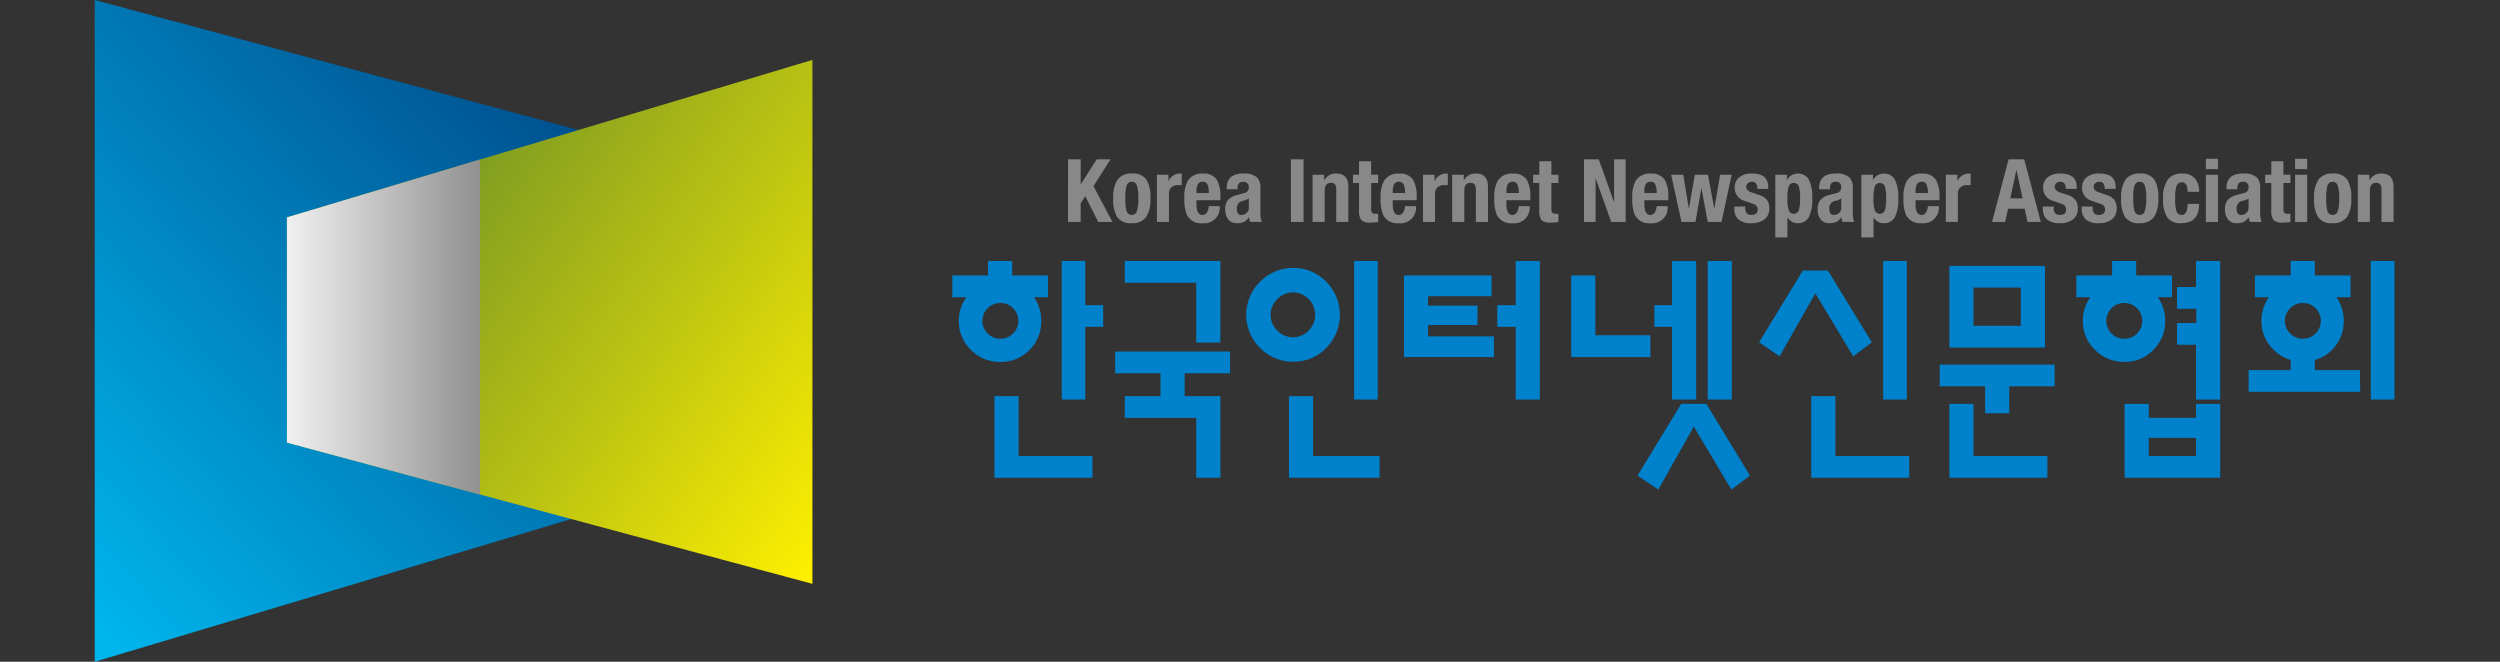 <svg xmlns="http://www.w3.org/2000/svg" xmlns:xlink="http://www.w3.org/1999/xlink"  x="0px" y="0px" width="170px" height="45px" viewBox="0 0 170 45"><rect x="0" y="0" width="170" height="45" fill="#333333" stroke="none"/><defs><linearGradient id="a" x1="3.141" y1="39.123" x2="42.196" y2="3.818" gradientUnits="userSpaceOnUse"><stop offset="0" stop-color="#00b5ed"/><stop offset="1" stop-color="#004584"/></linearGradient><linearGradient id="b" x1="60.046" y1="32.48" x2="23.278" y2="7.511" gradientUnits="userSpaceOnUse"><stop offset="0" stop-color="#fff000"/><stop offset="1" stop-color="#5f862a"/></linearGradient><linearGradient id="c" x1="19.819" y1="22.236" x2="32.548" y2="22.236" gradientUnits="userSpaceOnUse"><stop offset="0" stop-color="#eeeeef"/><stop offset="1" stop-color="#919191"/></linearGradient></defs><g style="isolation:isolate"><rect width="170" height="45" style="fill:none"/><path d="M72.628,10.834h.859V12.54l1.092-1.706h.936l-1.157,1.825,1.288,2.434H74.68L73.8,13.345l-.316.484v1.264h-.859Z" style="fill:#888"/><path d="M75.7,13.488a2.208,2.208,0,0,1,.281-1.252,1.125,1.125,0,0,1,.984-.435,1.1,1.1,0,0,1,1,.423,2.3,2.3,0,0,1,.262,1.264,2.21,2.21,0,0,1-.28,1.253,1.126,1.126,0,0,1-.984.435,1.1,1.1,0,0,1-1-.423A2.3,2.3,0,0,1,75.7,13.488Zm.823,0a3.121,3.121,0,0,0,.072.812.37.37,0,0,0,.37.316.351.351,0,0,0,.343-.26,2.718,2.718,0,0,0,.1-.868,2.71,2.71,0,0,0-.1-.867.351.351,0,0,0-.343-.26.37.37,0,0,0-.37.316A3.117,3.117,0,0,0,76.522,13.488Z" style="fill:#888"/><path d="M78.67,15.093V11.884h.787v.429h.012a.825.825,0,0,1,.739-.512,1.247,1.247,0,0,1,.15.011v.776H80.1a.645.645,0,0,0-.411.125.542.542,0,0,0-.2.453v1.927Z" style="fill:#888"/><path d="M82.988,13.614H81.359v.256c0,.5.136.746.406.746q.364,0,.435-.6h.74a1.054,1.054,0,0,1-1.163,1.163,1.074,1.074,0,0,1-1.068-.56,2.824,2.824,0,0,1-.172-1.157,2.338,2.338,0,0,1,.22-1.151,1.122,1.122,0,0,1,1.056-.507,1.022,1.022,0,0,1,.948.447,2.341,2.341,0,0,1,.227,1.181Zm-1.629-.489H82.2a1.546,1.546,0,0,0-.089-.567.329.329,0,0,0-.328-.2c-.282,0-.424.213-.424.638Z" style="fill:#888"/><path d="M84.157,12.868h-.74v-.077q0-.99,1.127-.99a1.306,1.306,0,0,1,.949.274.992.992,0,0,1,.214.71v1.688a1.541,1.541,0,0,0,.1.62h-.787a1.483,1.483,0,0,1-.1-.334.8.8,0,0,1-.336.334,1.166,1.166,0,0,1-.487.083.7.7,0,0,1-.607-.3,1.061,1.061,0,0,1-.174-.62A1,1,0,0,1,83.5,13.6a1.227,1.227,0,0,1,.623-.34l.465-.126a.375.375,0,0,0,.328-.375.343.343,0,0,0-.381-.394c-.255,0-.382.14-.382.418Zm.763,1.253v-.633a.894.894,0,0,1-.352.161.5.5,0,0,0-.465.519c0,.3.1.448.31.448a.52.52,0,0,0,.334-.114A.459.459,0,0,0,84.92,14.121Z" style="fill:#888"/><path d="M88.642,15.093h-.859V10.834h.859Z" style="fill:#888"/><path d="M89.256,15.093V11.884h.786v.376h.012a.86.86,0,0,1,.817-.459q.816,0,.816.912v2.38h-.822V12.88c0-.3-.118-.447-.352-.447q-.435,0-.435.531v2.129Z" style="fill:#888"/><path d="M92.415,11.884v-.919h.823v.919h.477v.561h-.477v1.74a.5.5,0,0,0,.048.263.285.285,0,0,0,.244.09h.185V15.1c-.238.024-.418.036-.537.036a.8.8,0,0,1-.617-.174,1.1,1.1,0,0,1-.146-.675V12.445H92v-.561Z" style="fill:#888"/><path d="M96.334,13.614H94.705v.256c0,.5.136.746.406.746.242,0,.388-.2.435-.6h.74a1.054,1.054,0,0,1-1.163,1.163,1.074,1.074,0,0,1-1.068-.56,2.821,2.821,0,0,1-.173-1.157,2.337,2.337,0,0,1,.221-1.151,1.121,1.121,0,0,1,1.056-.507,1.022,1.022,0,0,1,.948.447,2.341,2.341,0,0,1,.227,1.181Zm-1.629-.489h.841a1.568,1.568,0,0,0-.089-.567.329.329,0,0,0-.328-.2q-.425,0-.424.638Z" style="fill:#888"/><path d="M96.763,15.093V11.884h.787v.429h.012a.825.825,0,0,1,.74-.512,1.247,1.247,0,0,1,.149.011v.776h-.257a.645.645,0,0,0-.411.125.544.544,0,0,0-.2.453v1.927Z" style="fill:#888"/><path d="M98.749,15.093V11.884h.787v.376h.012a.861.861,0,0,1,.817-.459q.818,0,.817.912v2.38h-.823V12.88q0-.447-.352-.447-.435,0-.435.531v2.129Z" style="fill:#888"/><path d="M104.063,13.614h-1.628v.256q0,.746.406.746.363,0,.435-.6h.74a1.055,1.055,0,0,1-1.164,1.163,1.073,1.073,0,0,1-1.067-.56,2.8,2.8,0,0,1-.173-1.157,2.338,2.338,0,0,1,.22-1.151,1.122,1.122,0,0,1,1.056-.507,1.024,1.024,0,0,1,.949.447,2.343,2.343,0,0,1,.226,1.181Zm-1.628-.489h.841a1.568,1.568,0,0,0-.089-.567.33.33,0,0,0-.328-.2q-.425,0-.424.638Z" style="fill:#888"/><path d="M104.672,11.884v-.919h.822v.919h.478v.561h-.478v1.74a.5.5,0,0,0,.048.263.285.285,0,0,0,.245.09h.185V15.1q-.358.036-.537.036a.806.806,0,0,1-.618-.174,1.1,1.1,0,0,1-.145-.675V12.445h-.418v-.561Z" style="fill:#888"/><path d="M107.713,10.834h1l1.044,2.917V10.834h.787v4.259h-.984L108.5,12.111v2.982h-.787Z" style="fill:#888"/><path d="M113.445,13.614h-1.629v.256c0,.5.136.746.406.746.242,0,.388-.2.435-.6h.74a1.054,1.054,0,0,1-1.163,1.163,1.074,1.074,0,0,1-1.068-.56,2.821,2.821,0,0,1-.173-1.157,2.337,2.337,0,0,1,.221-1.151,1.121,1.121,0,0,1,1.056-.507,1.022,1.022,0,0,1,.948.447,2.341,2.341,0,0,1,.227,1.181Zm-1.629-.489h.841a1.568,1.568,0,0,0-.089-.567.329.329,0,0,0-.328-.2q-.425,0-.424.638Z" style="fill:#888"/><path d="M114.339,15.093l-.7-3.209h.823l.375,2.278h.012l.4-2.278h.894l.424,2.278h.012l.388-2.278h.787l-.692,3.209h-.936l-.424-2.279h-.012l-.4,2.279Z" style="fill:#888"/><path d="M117.936,14.043h.74v.107c0,.311.142.466.429.466s.417-.128.417-.382a.379.379,0,0,0-.3-.364l-.579-.209a.9.9,0,0,1-.685-.894.875.875,0,0,1,.274-.68,1.279,1.279,0,0,1,.907-.286q1.1,0,1.1.912v.131H119.5c0-.322-.122-.483-.364-.483a.412.412,0,0,0-.277.093.311.311,0,0,0-.111.253q0,.256.358.376l.495.167a1.125,1.125,0,0,1,.549.343.93.93,0,0,1,.161.575.9.9,0,0,1-.328.749,1.354,1.354,0,0,1-.865.259,1.293,1.293,0,0,1-.937-.28.992.992,0,0,1-.244-.74Z" style="fill:#888"/><path d="M120.721,16.143V11.884h.787v.34h.012a.866.866,0,0,1,1.474-.024,2.635,2.635,0,0,1,.238,1.288,2.637,2.637,0,0,1-.238,1.289.808.808,0,0,1-.746.4.8.8,0,0,1-.692-.381h-.012v1.348Zm.823-2.655a2.514,2.514,0,0,0,.084.788.365.365,0,0,0,.7,0,2.731,2.731,0,0,0,.078-.788,2.728,2.728,0,0,0-.078-.787.365.365,0,0,0-.7,0A2.511,2.511,0,0,0,121.544,13.488Z" style="fill:#888"/><path d="M124.442,12.868H123.7v-.077q0-.99,1.127-.99a1.306,1.306,0,0,1,.949.274,1,1,0,0,1,.214.71v1.688a1.561,1.561,0,0,0,.1.62h-.787a1.5,1.5,0,0,1-.1-.334.8.8,0,0,1-.337.334,1.158,1.158,0,0,1-.486.083.7.7,0,0,1-.607-.3,1.061,1.061,0,0,1-.174-.62,1,1,0,0,1,.188-.662,1.219,1.219,0,0,1,.623-.34l.465-.126a.375.375,0,0,0,.328-.375.343.343,0,0,0-.382-.394c-.254,0-.382.14-.382.418Zm.764,1.253v-.633a.894.894,0,0,1-.352.161.5.5,0,0,0-.465.519c0,.3.1.448.31.448a.52.52,0,0,0,.334-.114A.459.459,0,0,0,125.206,14.121Z" style="fill:#888"/><path d="M126.572,16.143V11.884h.787v.34h.012a.865.865,0,0,1,1.473-.024,2.622,2.622,0,0,1,.239,1.288,2.624,2.624,0,0,1-.239,1.289.806.806,0,0,1-.745.4.794.794,0,0,1-.692-.381H127.4v1.348Zm.823-2.655a2.585,2.585,0,0,0,.083.788.365.365,0,0,0,.7,0,2.731,2.731,0,0,0,.078-.788,2.728,2.728,0,0,0-.078-.787.365.365,0,0,0-.7,0A2.582,2.582,0,0,0,127.4,13.488Z" style="fill:#888"/><path d="M131.886,13.614h-1.628v.256q0,.746.405.746.364,0,.436-.6h.739a1.054,1.054,0,0,1-1.163,1.163,1.072,1.072,0,0,1-1.067-.56,2.8,2.8,0,0,1-.173-1.157,2.338,2.338,0,0,1,.22-1.151,1.122,1.122,0,0,1,1.056-.507,1.022,1.022,0,0,1,.948.447,2.341,2.341,0,0,1,.227,1.181Zm-1.628-.489h.841a1.542,1.542,0,0,0-.09-.567.329.329,0,0,0-.328-.2q-.423,0-.423.638Z" style="fill:#888"/><path d="M132.316,15.093V11.884h.787v.429h.012a.824.824,0,0,1,.74-.512,1.219,1.219,0,0,1,.148.011v.776h-.256a.645.645,0,0,0-.411.125.542.542,0,0,0-.2.453v1.927Z" style="fill:#888"/><path d="M135.458,15.093l1.127-4.259h1.062l1.128,4.259h-.9l-.2-.9H136.55l-.2.9Zm1.652-3.519-.411,1.914h.835l-.411-1.914Z" style="fill:#888"/><path d="M138.911,14.043h.74v.107c0,.311.144.466.43.466s.417-.128.417-.382a.379.379,0,0,0-.3-.364l-.578-.209a.9.9,0,0,1-.686-.894.875.875,0,0,1,.274-.68,1.279,1.279,0,0,1,.907-.286q1.1,0,1.1.912v.131h-.74q0-.483-.363-.483a.417.417,0,0,0-.278.093.31.31,0,0,0-.11.253q0,.256.358.376l.5.167a1.111,1.111,0,0,1,.548.343.924.924,0,0,1,.162.575.9.9,0,0,1-.328.749,1.356,1.356,0,0,1-.865.259,1.288,1.288,0,0,1-.936-.28.989.989,0,0,1-.246-.74Z" style="fill:#888"/><path d="M141.559,14.043h.74v.107q0,.466.43.466c.278,0,.417-.128.417-.382a.379.379,0,0,0-.3-.364l-.578-.209a.9.9,0,0,1-.687-.894.876.876,0,0,1,.275-.68,1.277,1.277,0,0,1,.907-.286q1.1,0,1.1.912v.131h-.74q0-.483-.363-.483a.417.417,0,0,0-.278.093.31.31,0,0,0-.11.253q0,.256.358.376l.495.167a1.116,1.116,0,0,1,.548.343.924.924,0,0,1,.162.575.9.9,0,0,1-.328.749,1.356,1.356,0,0,1-.865.259,1.288,1.288,0,0,1-.936-.28.989.989,0,0,1-.246-.74Z" style="fill:#888"/><path d="M144.238,13.488a2.209,2.209,0,0,1,.28-1.252,1.126,1.126,0,0,1,.984-.435,1.1,1.1,0,0,1,1,.423,2.3,2.3,0,0,1,.263,1.264,2.209,2.209,0,0,1-.281,1.253,1.126,1.126,0,0,1-.984.435,1.1,1.1,0,0,1-1-.423A2.305,2.305,0,0,1,144.238,13.488Zm.823,0a3.179,3.179,0,0,0,.071.812.37.37,0,0,0,.37.316.351.351,0,0,0,.343-.26,2.689,2.689,0,0,0,.1-.868,2.682,2.682,0,0,0-.1-.867.351.351,0,0,0-.343-.26.37.37,0,0,0-.37.316A3.175,3.175,0,0,0,145.061,13.488Z" style="fill:#888"/><path d="M149.54,13.041h-.787c0-.429-.124-.644-.37-.644a.381.381,0,0,0-.388.269,2.741,2.741,0,0,0-.083.828,2.928,2.928,0,0,0,.083.859.351.351,0,0,0,.358.263q.4,0,.4-.752h.787q0,1.313-1.223,1.312a1.1,1.1,0,0,1-.924-.364,2.187,2.187,0,0,1-.3-1.324,1.98,1.98,0,0,1,.364-1.336,1.193,1.193,0,0,1,.936-.351,1.09,1.09,0,0,1,.856.33A1.318,1.318,0,0,1,149.54,13.041Z" style="fill:#888"/><path d="M150,11.5v-.7h.823v.7Zm0,3.6V11.884h.823v3.209Z" style="fill:#888"/><path d="M152.14,12.868h-.74v-.077q0-.99,1.128-.99a1.3,1.3,0,0,1,.948.274.987.987,0,0,1,.215.71v1.688a1.541,1.541,0,0,0,.1.62h-.788a1.443,1.443,0,0,1-.1-.334.8.8,0,0,1-.337.334,1.161,1.161,0,0,1-.486.083.7.7,0,0,1-.607-.3,1.054,1.054,0,0,1-.175-.62,1,1,0,0,1,.188-.662,1.232,1.232,0,0,1,.623-.34l.466-.126a.376.376,0,0,0,.328-.375.344.344,0,0,0-.382-.394c-.255,0-.382.14-.382.418Zm.764,1.253v-.633a.9.9,0,0,1-.353.161.5.5,0,0,0-.464.519c0,.3.1.448.31.448a.522.522,0,0,0,.334-.114A.459.459,0,0,0,152.9,14.121Z" style="fill:#888"/><path d="M154.449,11.884v-.919h.823v.919h.477v.561h-.477v1.74a.507.507,0,0,0,.047.263.287.287,0,0,0,.245.09h.185V15.1q-.359.036-.537.036a.808.808,0,0,1-.618-.174,1.1,1.1,0,0,1-.145-.675V12.445h-.418v-.561Z" style="fill:#888"/><path d="M156.065,11.5v-.7h.823v.7Zm0,3.6V11.884h.823v3.209Z" style="fill:#888"/><path d="M157.359,13.488a2.209,2.209,0,0,1,.28-1.252,1.126,1.126,0,0,1,.984-.435,1.1,1.1,0,0,1,1,.423,2.3,2.3,0,0,1,.263,1.264,2.209,2.209,0,0,1-.281,1.253,1.126,1.126,0,0,1-.984.435,1.1,1.1,0,0,1-1-.423A2.305,2.305,0,0,1,157.359,13.488Zm.823,0a3.179,3.179,0,0,0,.071.812.37.37,0,0,0,.37.316.351.351,0,0,0,.343-.26,2.689,2.689,0,0,0,.1-.868,2.682,2.682,0,0,0-.1-.867.351.351,0,0,0-.343-.26.37.37,0,0,0-.37.316A3.175,3.175,0,0,0,158.182,13.488Z" style="fill:#888"/><path d="M160.329,15.093V11.884h.787v.376h.012a.861.861,0,0,1,.817-.459q.818,0,.818.912v2.38h-.823V12.88q0-.447-.353-.447-.435,0-.435.531v2.129Z" style="fill:#888"/><polygon points="51.576 31.477 6.442 45 6.442 0 51.576 12.131 51.576 31.477" style="fill:url(#a)"/><polygon points="19.511 14.78 55.245 4.074 55.245 39.701 19.511 30.098 19.511 14.78" style="fill:url(#b)"/><polygon points="32.636 10.848 19.511 14.78 19.511 30.098 32.636 33.625 32.636 10.848" style="mix-blend-mode:multiply;fill:url(#c)"/><path d="M71.266,20.209h-.952a3.071,3.071,0,0,1,.361.747,2.754,2.754,0,0,1,.131.862A2.707,2.707,0,0,1,70,23.8a2.667,2.667,0,0,1-1.969.812,2.749,2.749,0,0,1-2-.812,2.668,2.668,0,0,1-.829-1.978,2.72,2.72,0,0,1,.509-1.609h-.952V18.732h2.429v-.984h1.642v.984h2.429Zm-3.233,2.824a1.215,1.215,0,1,0,0-2.43,1.2,1.2,0,0,0-.87.353,1.21,1.21,0,0,0,0,1.724A1.2,1.2,0,0,0,68.033,23.033Zm6.253,9.451H67.622V26.936h1.642v4.071h5.022Zm.733-10.256H73.8v4.941H72.2V17.748H73.8v3h1.215Z" style="fill:#0081cc"/><path d="M82.985,26.936v5.548H81.344V28.413H76.485V26.936h2.429V25.382H75.829V23.905h7.812v1.477H80.556v1.554Zm0-3.64H81.344V19.225H76.485V17.748h6.5Z" style="fill:#0081cc"/><path d="M87.944,18.223a3.036,3.036,0,0,1,2.24.936,3.193,3.193,0,0,1,0,4.5,3.035,3.035,0,0,1-2.24.935,3.09,3.09,0,0,1-2.256-.935,3.15,3.15,0,0,1,0-4.5A3.091,3.091,0,0,1,87.944,18.223Zm0,4.711a1.527,1.527,0,0,0,0-3.053,1.5,1.5,0,0,0-1.083.451,1.49,1.49,0,0,0,0,2.151A1.5,1.5,0,0,0,87.944,22.934Zm5.869,9.55H87.649V26.936H89.29v4.071h4.523Zm-.126-5.315H92.079V17.748h1.608Z" style="fill:#0081cc"/><path d="M101.589,24.28H95.468V18.732h5.957v1.411H97.11v.64h3.36V22.1H97.11v.771h4.479Zm3.119,2.889h-1.642V22.228h-1.249V20.751h1.249v-3h1.642Z" style="fill:#0081cc"/><path d="M112.227,24.28h-5.385V18.732h1.641V22.8h3.744ZM119,32.339l-1.264.952-2.56-4.284-2.413,4.284-1.411-.952,2.97-4.875h1.708Zm-3.658-5.17H113.7V22.228h-1.2V20.751h1.2v-3h1.641Zm2.422,0h-1.642V17.748h1.642Z" style="fill:#0081cc"/><path d="M127.284,23.279l-1.264.951-2.577-4.283-2.43,4.283-1.394-.951L122.59,18.4H124.3Zm2.543,9.205h-6.663V26.936h1.641v4.071h5.022Zm-.164-5.315h-1.608V17.748h1.608Z" style="fill:#0081cc"/><path d="M139.715,26.271h-3.086V28.1h-1.641V26.271H131.9V24.794h7.813Zm-.656-2.641h-6.5V18.082h6.5Zm.164,8.854h-6.665v-5.02H134.2v3.543h5.023Zm-1.806-10.331V19.559H134.2v2.594Z" style="fill:#0081cc"/><path d="M154.345,23.492a2.639,2.639,0,0,1-.566-1.674,2.72,2.72,0,0,1,.509-1.609h-.952V18.732h2.43v-.984h1.641v.984h2.429v1.477h-.952a3.071,3.071,0,0,1,.361.747,2.754,2.754,0,0,1,.131.862,2.72,2.72,0,0,1-.55,1.682,2.63,2.63,0,0,1-1.419.977v.689h3.069l.017,1.478h-7.585V25.166h2.858v-.689A2.839,2.839,0,0,1,154.345,23.492Zm2.258-.459a1.215,1.215,0,1,0,0-2.43,1.2,1.2,0,0,0-.87.353,1.207,1.207,0,0,0,0,1.724A1.2,1.2,0,0,0,156.6,23.033Zm6.22,4.136h-1.608V17.748h1.608Z" style="fill:#0081cc"/><path d="M149.333,27.464v.949h-3.217v-.949h-1.641v5.02h6.5v-5.02Zm0,3.543h-3.217V29.776h3.217Z" style="fill:#0081cc"/><path d="M146.739,20.209h.953V18.732h-2.43v-.984h-1.641v.984h-2.429v1.477h.952a2.737,2.737,0,0,0-.378.747,2.783,2.783,0,0,0-.131.862,2.668,2.668,0,0,0,.829,1.978,2.747,2.747,0,0,0,1.994.812,2.663,2.663,0,0,0,1.969-.812,2.7,2.7,0,0,0,.805-1.978,2.754,2.754,0,0,0-.132-.862A3,3,0,0,0,146.739,20.209ZM145.32,22.68a1.172,1.172,0,0,1-.862.353,1.2,1.2,0,0,1-.869-.353,1.207,1.207,0,0,1,0-1.724,1.2,1.2,0,0,1,.869-.353,1.219,1.219,0,0,1,.862,2.077Z" style="fill:#0081cc"/><polygon points="149.333 17.748 149.333 19.52 148.037 19.52 148.037 20.997 149.349 20.997 149.349 21.966 148.037 21.966 148.037 23.443 149.333 23.443 149.333 27.169 150.974 27.169 150.974 17.748 149.333 17.748" style="fill:#0081cc"/></g></svg>